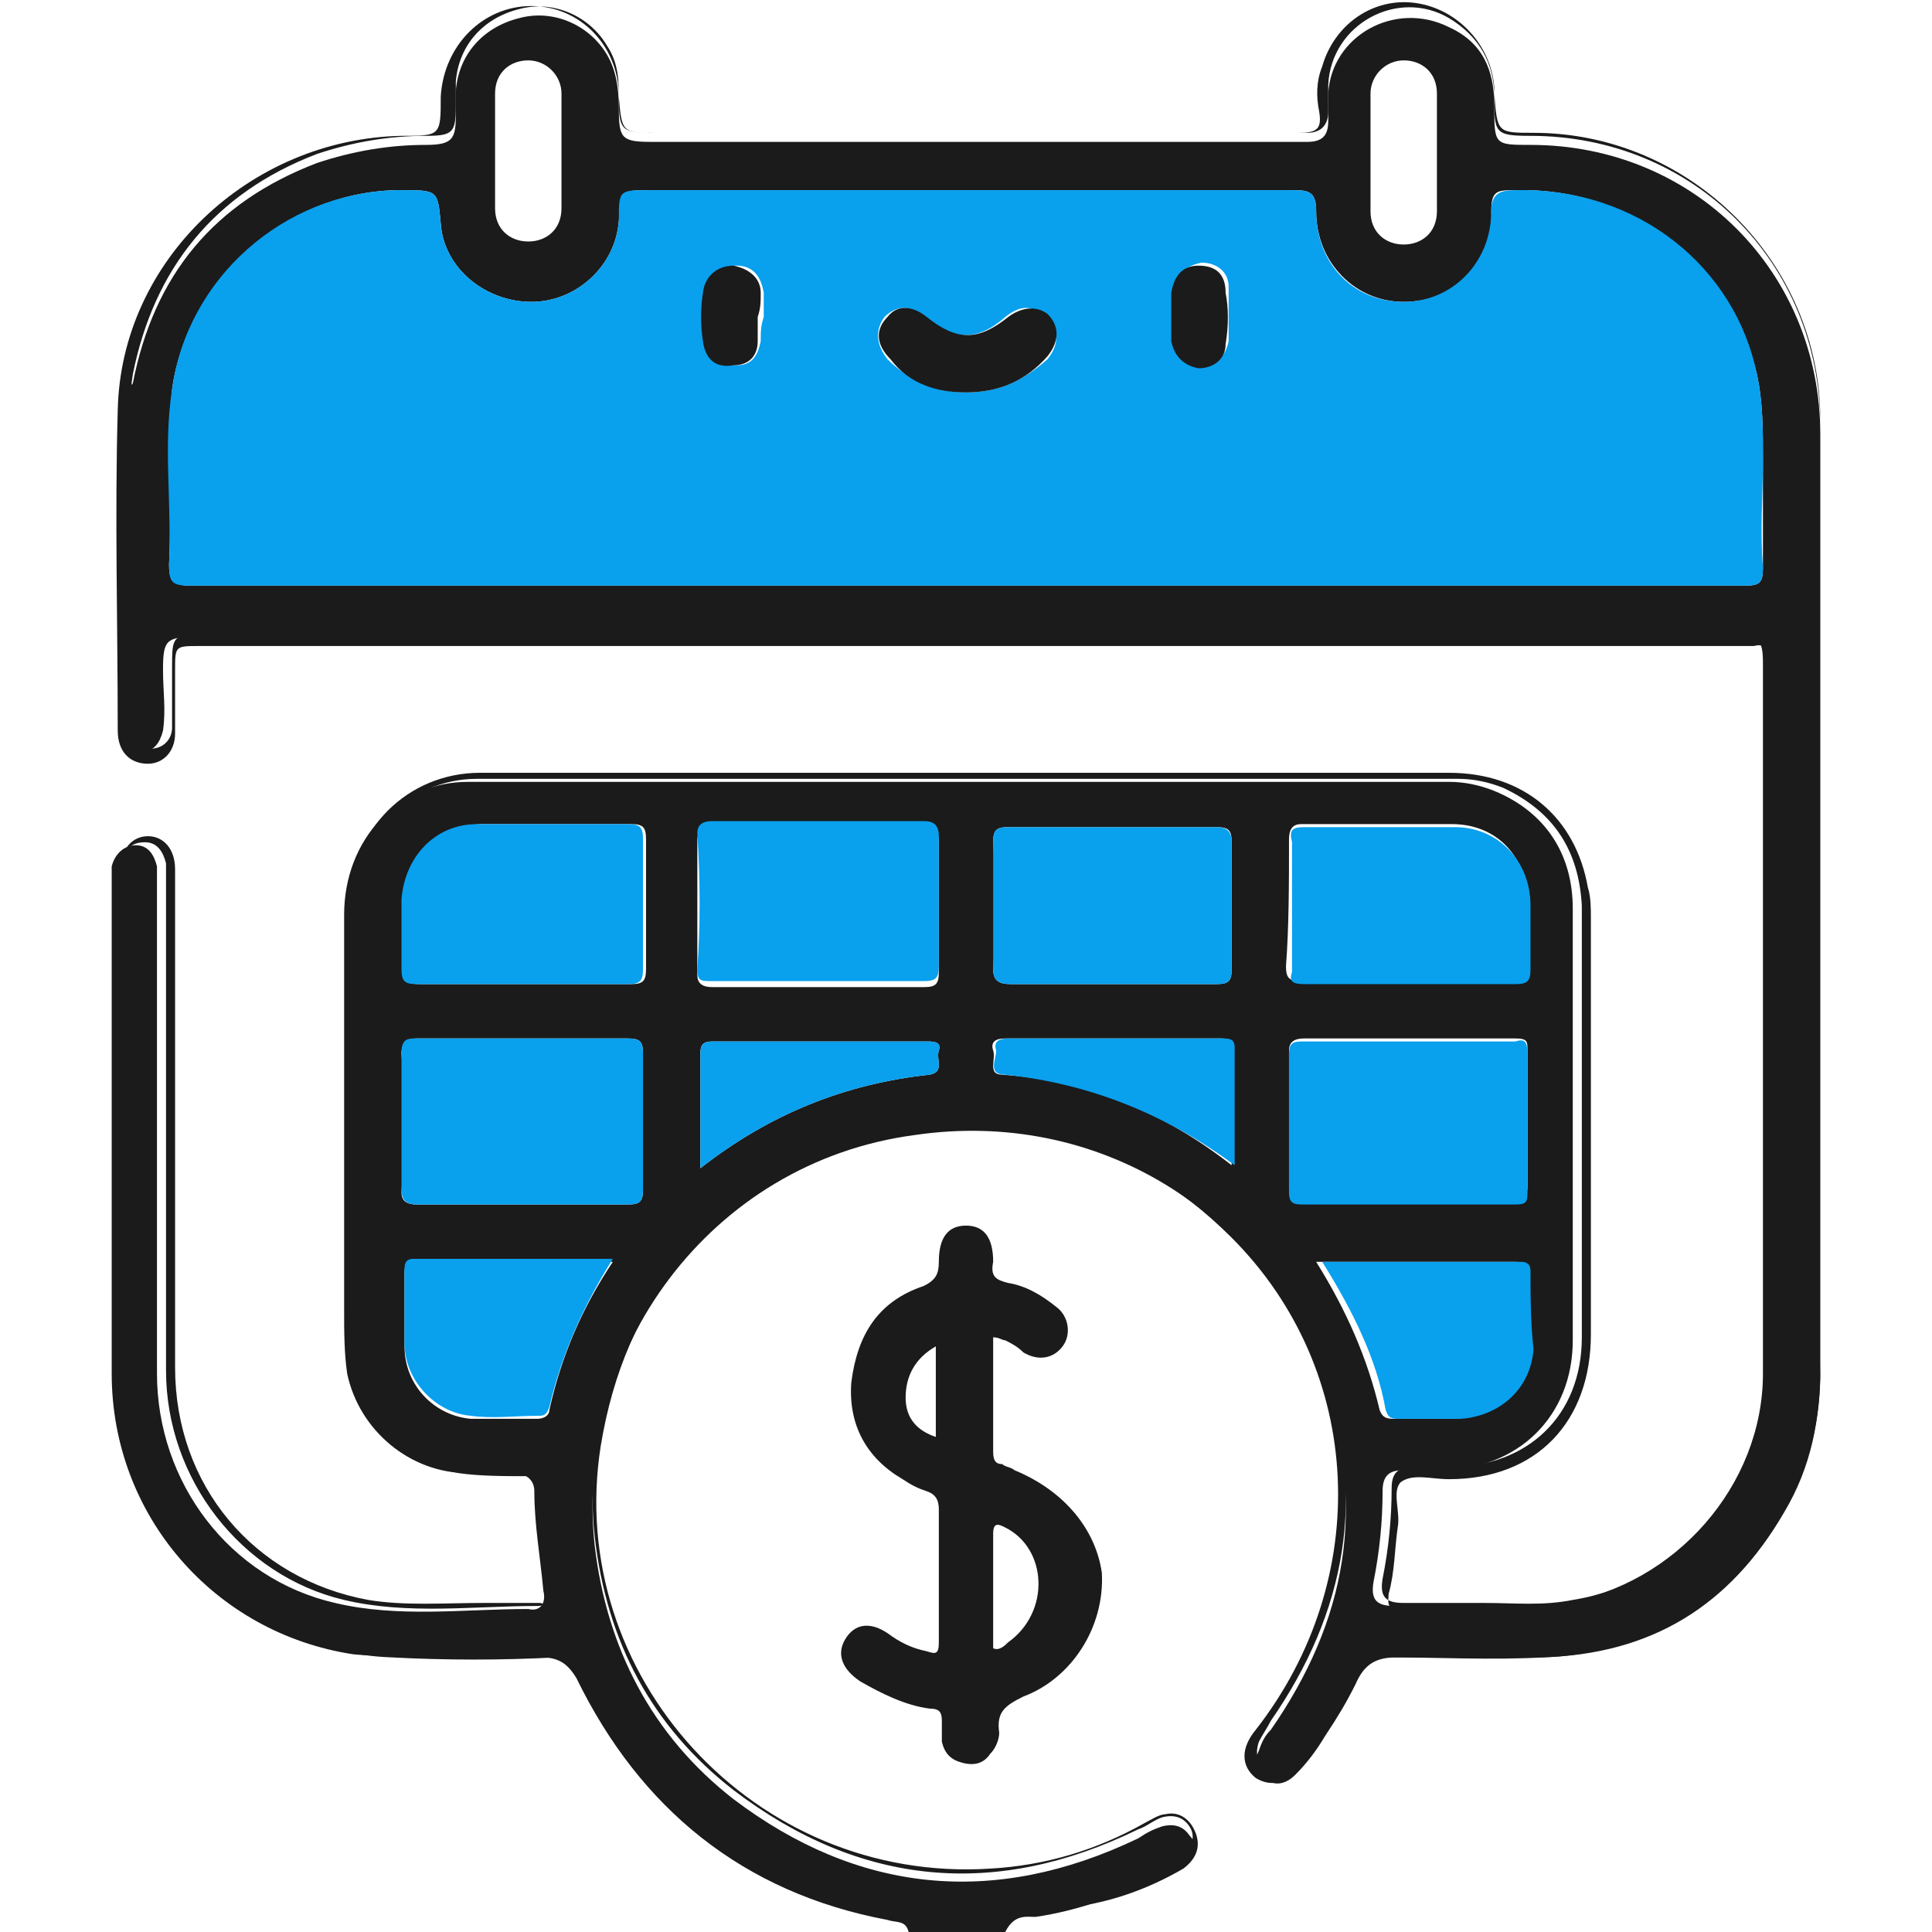 <?xml version="1.0" encoding="utf-8"?>
<!-- Generator: Adobe Illustrator 24.3.0, SVG Export Plug-In . SVG Version: 6.00 Build 0)  -->
<svg version="1.1" id="Layer_1" xmlns="http://www.w3.org/2000/svg" xmlns:xlink="http://www.w3.org/1999/xlink" x="0px" y="0px"
	 viewBox="0 0 64 64" style="enable-background:new 0 0 64 64;" xml:space="preserve">
<style type="text/css">
	.st0{fill:#1B1B1B;}
	.st1{fill:#09A0EE;}
</style>
<g>
	<path class="st0" d="M34.3,63.5c1.4-0.2,2.7-0.7,3.9-1.2c0.4-0.2,0.8-0.4,1.1-0.6c0.3-0.3,0.4-0.6,0.1-0.9
		c-0.2-0.3-0.5-0.4-0.9-0.3c-0.3,0.1-0.5,0.2-0.8,0.4c-4.8,2.3-9.3,1.8-13.4-1.3c-2.7-2.1-4.2-5-4.6-8.4
		c-0.7-6.4,3.8-12.7,10.6-13.6c6.1-0.9,11.6,2.6,13.5,8.1c1.5,4.2,0.8,8-1.7,11.6c-0.2,0.2-0.3,0.4-0.4,0.7
		c-0.2,0.4-0.2,0.7,0.2,0.9c0.3,0.3,0.7,0.2,1-0.1c0.4-0.4,0.7-0.8,1-1.3c0.4-0.6,0.7-1.1,1-1.7c0.3-0.7,0.7-0.9,1.4-0.9
		c1.6,0,3.2,0,4.8,0c3.6-0.1,6.2-1.7,8-4.8c0.9-1.5,1.2-3.1,1.2-4.8c0-10.3,0-20.6,0-30.9c0-5.4-4.2-9.6-9.6-9.6
		c-1.2,0-1.2,0-1.2-1.3c0-1.2-0.4-2.1-1.5-2.6c-1.8-0.9-3.9,0.3-4,2.2c0,0.3,0,0.6,0,0.9c0,0.5-0.2,0.7-0.7,0.7c-0.2,0-0.4,0-0.6,0
		c-7,0-13.9,0-20.9,0c-0.1,0-0.1,0-0.2,0c-1,0-1.1-0.1-1.1-1.1c0-0.7-0.1-1.3-0.4-1.8c-0.6-1-1.8-1.5-2.9-1.2
		c-1.2,0.3-2,1.2-2.1,2.4c0,0.3,0,0.5,0,0.8c0,0.8-0.1,1-1,1c-1.2,0-2.4,0.2-3.6,0.6c-3.4,1.3-5.4,3.7-6.1,7.3C4,13.1,4,13.7,4,14.4
		c0,3,0,6.1,0,9.1c0,0.3,0,0.5,0,0.8c0.1,0.4,0.3,0.6,0.7,0.6c0.4,0,0.6-0.3,0.7-0.7c0.1-0.7,0-1.3,0-2c0-1,0.1-1.1,1.1-1.1
		c10.2,0,20.4,0,30.5,0c6.6,0,13.3,0,19.9,0c0.2,0,0.4,0,0.6,0c0.8,0,0.9,0.1,0.9,0.9c0,7.8,0,15.7,0,23.5c0,3.7-2.9,7-6.6,7.6
		c-0.9,0.2-1.9,0-2.9,0.1c-0.9,0-1.8,0-2.7,0c-0.6,0-0.8-0.2-0.7-0.8c0.2-1,0.3-2,0.3-3c0-0.5,0.2-0.7,0.7-0.7c0.4,0,0.8,0,1.2,0
		c2.6,0,4.4-1.8,4.4-4.3c0-3,0-5.9,0-8.9c0-1.8,0-3.6,0-5.4c0-1.8-0.9-3.2-2.6-3.9c-0.5-0.2-1-0.3-1.5-0.3c-10.8,0-21.7,0-32.5,0
		c-2.3,0-4.1,1.9-4.1,4.4c0,4.4,0,8.7,0,13.1c0,0.7,0,1.4,0.1,2.1c0.4,1.9,2.1,3.3,4,3.3c0.5,0,1,0,1.5,0c0.4,0,0.7,0.2,0.7,0.6
		c0,1.1,0.2,2.2,0.3,3.3c0.1,0.4-0.1,0.7-0.5,0.6c-2.1,0-4.3,0.3-6.4-0.2c-3.5-0.8-5.9-4-5.9-7.6c0-5.3,0-10.7,0-16
		c0-0.3,0-0.5,0-0.8c-0.1-0.4-0.3-0.7-0.7-0.7c-0.4,0-0.7,0.3-0.8,0.7c0,0.2,0,0.4,0,0.6c0,5.4,0,10.8,0,16.2c0,4.7,3.4,8.6,8,9.3
		c1,0.1,2,0,3,0.1c1.1,0,2.1,0,3.2,0c0.6,0,0.9,0.2,1.2,0.7c2.1,4.3,5.5,7.1,10.3,8c0.3,0.1,0.6,0,0.7,0.4c1.1,0,2.2,0,3.2,0
		C33.6,63.4,34,63.5,34.3,63.5z M46.5,2c0.6,0,1.1,0.4,1.1,1.1c0,0.7,0,1.3,0,2c0,0.6,0,1.2,0,1.9c0,0.7-0.5,1.1-1.1,1.1
		c-0.6,0-1.1-0.4-1.1-1.1c0-1.3,0-2.6,0-3.9C45.4,2.5,45.9,2,46.5,2z M16.4,3.1c0-0.7,0.5-1.1,1.1-1.1c0.6,0,1.1,0.5,1.1,1.1
		c0,0.6,0,1.3,0,1.9c0,0.6,0,1.3,0,1.9c0,0.7-0.5,1.1-1.1,1.1c-0.6,0-1.1-0.4-1.1-1.1C16.4,5.7,16.4,4.4,16.4,3.1z M57.8,19.4
		c-5.5,0-11.1,0-16.6,0c-3.1,0-6.2,0-9.3,0c-8.5,0-17.1,0-25.6,0c-0.6,0-0.7-0.2-0.7-0.7c0.1-1.9-0.1-3.9,0.1-5.8
		c0.5-3.6,3.7-6.5,7.4-6.6c0.1,0,0.1,0,0.2,0c1.2,0,1.2,0,1.3,1.1c0.1,1.5,1.5,2.6,3,2.6c1.5,0,2.8-1.2,2.9-2.7c0.1-1,0.1-1,1-1
		c7.1,0,14.3,0,21.4,0c0.5,0,0.7,0.1,0.7,0.7c0,1.7,1.3,3,2.9,3c1.7,0,3-1.3,2.9-3c0-0.7,0.2-0.7,0.8-0.7c4.1-0.1,7.2,2.7,8,6.1
		c0.2,0.9,0.2,1.9,0.2,2.8c0,1.2,0,2.4,0,3.6C58.4,19.3,58.3,19.4,57.8,19.4z M50.6,44.7c-0.1,1.3-1.1,2.2-2.4,2.3c-0.7,0-1.3,0-2,0
		c-0.2,0-0.4,0-0.5-0.3c-0.4-1.7-1.1-3.3-2.1-4.9c2.3,0,4.5,0,6.6,0c0.3,0,0.3,0.1,0.3,0.3C50.7,42.9,50.7,43.8,50.6,44.7z
		 M42.7,27.8c0-0.3,0.1-0.5,0.4-0.5c1.7,0,3.3,0,5,0c1.5,0,2.5,1.1,2.5,2.6c0,0.7,0,1.4,0,2.1c0,0.4-0.1,0.5-0.5,0.5
		c-1.2,0-2.3,0-3.5,0c-1.2,0-2.3,0-3.5,0c-0.4,0-0.5-0.1-0.5-0.5C42.7,30.7,42.7,29.2,42.7,27.8z M43.2,34.4c1.2,0,2.4,0,3.5,0
		c1.2,0,2.3,0,3.5,0c0.4,0,0.4,0.1,0.4,0.4c0,1.5,0,3,0,4.5c0,0.3-0.1,0.5-0.4,0.5c-2.4,0-4.7,0-7.1,0c-0.3,0-0.4-0.1-0.4-0.4
		c0-1.5,0-3.1,0-4.6C42.7,34.5,42.9,34.4,43.2,34.4z M32.9,27.9c0-0.4,0.1-0.5,0.5-0.5c1.2,0,2.3,0,3.5,0c1.1,0,2.3,0,3.4,0
		c0.4,0,0.5,0.1,0.5,0.5c0,1.4,0,2.8,0,4.2c0,0.4-0.1,0.5-0.5,0.5c-2.3,0-4.6,0-6.8,0c-0.4,0-0.6-0.1-0.6-0.5
		C33,30.7,33,29.3,32.9,27.9z M32.9,34.8c-0.1-0.3,0.1-0.4,0.4-0.4c2.4,0,4.8,0,7.1,0c0.2,0,0.4,0,0.4,0.3c0,1.3,0,2.5,0,3.9
		c-2.3-1.8-4.8-2.8-7.6-3C32.7,35.6,33,35.1,32.9,34.8z M30.8,35.6c-2.8,0.3-5.3,1.3-7.6,3.1c0-1.3,0-2.6,0-3.8
		c0-0.3,0.1-0.4,0.4-0.4c2.4,0,4.7,0,7.1,0c0.2,0,0.5,0,0.4,0.3C31,35.1,31.3,35.5,30.8,35.6z M23.6,27.4c1.2,0,2.3,0,3.5,0
		s2.3,0,3.5,0c0.3,0,0.5,0,0.5,0.5c0,1.4,0,2.9,0,4.3c0,0.4-0.1,0.5-0.5,0.5c-2.3,0-4.6,0-7,0c-0.3,0-0.5-0.1-0.5-0.4
		c0-1.5,0-2.9,0-4.4C23.1,27.4,23.3,27.4,23.6,27.4z M13.4,29.8c0-1.4,1.1-2.4,2.5-2.5c1.7,0,3.4,0,5,0c0.4,0,0.5,0.1,0.5,0.5
		c0,1.4,0,2.9,0,4.3c0,0.4-0.1,0.5-0.5,0.5c-1.2,0-2.3,0-3.5,0c-1.2,0-2.4,0-3.5,0c-0.4,0-0.5-0.1-0.4-0.5
		C13.4,31.4,13.3,30.6,13.4,29.8z M13.3,34.9c0-0.4,0.2-0.5,0.5-0.5c2.3,0,4.6,0,7,0c0.4,0,0.5,0.1,0.5,0.5c0,1.5,0,3,0,4.5
		c0,0.4-0.1,0.5-0.5,0.5c-1.2,0-2.4,0-3.5,0c-1.2,0-2.3,0-3.5,0c-0.3,0-0.5-0.1-0.5-0.4C13.4,37.9,13.4,36.4,13.3,34.9z M18.2,46.7
		c0,0.2-0.2,0.3-0.4,0.3c-0.7,0-1.5,0-2.2,0c-1.2-0.1-2.2-1.1-2.2-2.4c0-0.8,0-1.6,0-2.4c0-0.2,0-0.4,0.3-0.4c2.2,0,4.3,0,6.6,0
		C19.3,43.3,18.6,44.9,18.2,46.7z"/>
	<path class="st0" d="M39.2,61.9c0.4-0.3,0.6-0.7,0.4-1.2c-0.2-0.5-0.6-0.7-1-0.6c-0.2,0-0.5,0.2-0.7,0.3c-1.6,0.9-3.3,1.4-5.1,1.5
		c-7.8,0.5-14.1-6.4-12.9-14c0.8-4.9,3.6-8.3,8.4-9.9c4.7-1.5,9-0.5,12.5,3c4.4,4.4,4.7,11.3,0.8,16.3c-0.5,0.6-0.5,1.2,0,1.6
		c0.5,0.3,1,0.2,1.5-0.4c0.8-0.9,1.4-2,1.9-3.1c0.2-0.4,0.4-0.6,0.8-0.5c1.8,0,3.6,0.1,5.4,0c5.1-0.2,9.1-4.4,9.1-9.4
		c0-10.5,0-21.1,0-31.6c0-5.2-4.3-9.5-9.5-9.5c-1.2,0-1.2,0-1.3-1.3c0-0.1,0-0.1,0-0.2c-0.1-1.4-1.2-2.6-2.6-2.8
		c-1.4-0.2-2.7,0.7-3.1,2.1c-0.2,0.5-0.2,1-0.1,1.5c0.1,0.6-0.1,0.7-0.7,0.7c-7.1,0-14.1,0-21.2,0c-1.2,0-1.2,0-1.3-1.2
		c0-1.7-1.3-3-2.9-3c-1.6,0-2.9,1.3-3,3c0,1.3,0,1.3-1.3,1.3c-5,0.1-9.3,4.1-9.4,9.1c-0.1,3.5,0,7,0,10.6c0,0.7,0.4,1.1,1,1.1
		c0.5,0,0.9-0.4,0.9-1c0-0.7,0-1.4,0-2.1c0-0.8,0-0.8,0.8-0.8c17,0,34.1,0,51.1,0c0.1,0,0.3,0,0.4,0c0.4-0.1,0.4,0.1,0.4,0.5
		c0,8,0,16,0,23.9c0,3.5-2.7,6.6-6.1,7.3c-2,0.4-4.1,0.1-6.1,0.2c-0.4,0-0.3-0.3-0.3-0.5c0.2-0.7,0.2-1.5,0.3-2.2
		c0.1-0.5-0.2-1.2,0.1-1.5c0.4-0.3,1-0.1,1.6-0.1c2.9,0,4.7-1.9,4.7-4.8c0-4.6,0-9.2,0-13.8c0-0.3,0-0.7-0.1-1
		c-0.4-2.3-2.1-3.8-4.6-3.8c-6.4,0-12.8,0-19.3,0c-4.3,0-8.5,0-12.8,0c-2.4,0-4.3,1.9-4.3,4.3c0,4.9,0,9.7,0,14.6
		c0,2.1,1.5,3.9,3.6,4.3c0.7,0.1,1.5,0.1,2.3,0.1c0.3,0,0.5,0,0.5,0.4c-0.1,1.1,0.1,2.3,0.3,3.4c0.1,0.4-0.1,0.5-0.4,0.4
		c-0.6,0-1.2,0-1.9,0c-1.3,0-2.6,0.1-3.8-0.1c-3.8-0.7-6.4-3.8-6.4-7.7c0-5.5,0-11,0-16.5c0-0.7-0.4-1.1-0.9-1.1
		c-0.5,0-0.9,0.4-0.9,1.1c0,5.7-0.1,11.4,0,17c0.1,4.8,4.1,8.9,8.9,9.1c1.9,0.1,3.7,0.1,5.6,0c0.4,0,0.6,0.2,0.8,0.5
		c2,4.2,5.3,6.9,9.8,8c0.4,0.1,0.9,0.1,1.3,0.3c-0.1-0.4-0.4-0.3-0.7-0.4c-4.8-0.9-8.2-3.6-10.3-8c-0.2-0.5-0.6-0.8-1.2-0.7
		c-1.1,0-2.1,0-3.2,0c-1,0-2,0.1-3-0.1C7.4,54,4,50,4,45.4c0-5.4,0-10.8,0-16.2c0-0.2,0-0.4,0-0.6c0.1-0.4,0.3-0.7,0.8-0.7
		c0.4,0,0.6,0.3,0.7,0.7c0,0.3,0,0.5,0,0.8c0,5.3,0,10.7,0,16c0,3.6,2.5,6.8,5.9,7.6c2.1,0.5,4.3,0.2,6.4,0.2c0.4,0,0.5-0.3,0.5-0.6
		c-0.2-1.1-0.3-2.2-0.3-3.3c0-0.4-0.3-0.6-0.7-0.6c-0.5,0-1,0-1.5,0c-2,0-3.6-1.4-4-3.3c-0.2-0.7-0.1-1.4-0.1-2.1
		c0-4.4,0-8.7,0-13.1c0-2.5,1.8-4.4,4.1-4.4c10.8,0,21.7,0,32.5,0c0.5,0,1,0.1,1.5,0.3c1.7,0.8,2.5,2.1,2.6,3.9c0,1.8,0,3.6,0,5.4
		c0,3,0,5.9,0,8.9c0,2.6-1.8,4.3-4.4,4.3c-0.4,0-0.8,0-1.2,0c-0.5,0-0.7,0.2-0.7,0.7c0,1-0.1,2-0.3,3c-0.1,0.6,0.1,0.8,0.7,0.8
		c0.9,0,1.8,0,2.7,0c1,0,1.9,0.1,2.9-0.1c3.7-0.6,6.5-3.8,6.6-7.6c0.1-7.8,0-15.7,0-23.5c0-0.8-0.1-0.9-0.9-0.9c-0.2,0-0.4,0-0.6,0
		c-6.6,0-13.3,0-19.9,0c-10.2,0-20.4,0-30.5,0c-1.1,0-1.1,0.1-1.1,1.1c0,0.7,0,1.3,0,2c0,0.4-0.3,0.7-0.7,0.7
		c-0.4,0-0.6-0.2-0.7-0.6c-0.1-0.3,0-0.5,0-0.8c0-3,0-6.1,0-9.1c0-0.6,0-1.3,0.1-1.9c0.7-3.5,2.7-6,6.1-7.3c1.2-0.4,2.4-0.6,3.6-0.6
		c0.9,0,1-0.1,1-1c0-0.3,0-0.5,0-0.8c0.1-1.2,0.9-2.1,2.1-2.4c1.1-0.3,2.3,0.2,2.9,1.2c0.4,0.6,0.4,1.2,0.4,1.8c0,1,0.1,1.1,1.1,1.1
		c0.1,0,0.1,0,0.2,0c7,0,13.9,0,20.9,0c0.2,0,0.4,0,0.6,0c0.5,0,0.7-0.3,0.7-0.7c0-0.3,0-0.6,0-0.9c0.1-2,2.3-3.2,4-2.2
		c1,0.6,1.5,1.5,1.5,2.6c0,1.2,0,1.3,1.2,1.3c5.4,0,9.6,4.2,9.6,9.6c0,10.3,0,20.6,0,30.9c0,1.7-0.3,3.3-1.2,4.8
		c-1.8,3.1-4.4,4.7-8,4.8c-1.6,0-3.2,0-4.8,0c-0.7,0-1.2,0.3-1.4,0.9c-0.2,0.6-0.6,1.2-1,1.7c-0.3,0.5-0.6,0.9-1,1.3
		c-0.3,0.3-0.6,0.4-1,0.1c-0.3-0.3-0.3-0.6-0.2-0.9c0.1-0.2,0.3-0.5,0.4-0.7c2.5-3.6,3.2-7.5,1.7-11.6c-1.9-5.5-7.4-9-13.5-8.1
		c-6.8,1-11.3,7.3-10.6,13.6c0.4,3.5,1.9,6.3,4.6,8.4c4.2,3.2,8.7,3.6,13.4,1.3c0.3-0.1,0.5-0.3,0.8-0.4c0.4-0.1,0.7,0,0.9,0.3
		c0.2,0.3,0.1,0.6-0.1,0.9c-0.3,0.3-0.7,0.5-1.1,0.6c-1.2,0.6-2.5,1-3.9,1.2c-0.3,0-0.6,0-0.8,0.4c0.5-0.3,1.1-0.2,1.7-0.4
		C36.6,63.1,38,62.6,39.2,61.9z"/>
	<path class="st0" d="M33.6,48.7c-0.1-0.1-0.3-0.1-0.4-0.2c-0.2,0-0.3-0.1-0.3-0.4c0-1.2,0-2.5,0-3.8c0.2,0,0.3,0.1,0.4,0.1
		c0.2,0.1,0.4,0.2,0.6,0.4c0.5,0.3,1,0.2,1.3-0.2c0.3-0.4,0.2-1-0.2-1.3c-0.5-0.4-1-0.7-1.6-0.8c-0.4-0.1-0.6-0.2-0.5-0.7
		c0-0.8-0.3-1.2-0.9-1.2c-0.6,0-0.9,0.4-0.9,1.2c0,0.4-0.1,0.6-0.5,0.8c-1.5,0.5-2.2,1.6-2.4,3.2c-0.1,1.4,0.5,2.5,1.7,3.2
		c0.3,0.2,0.5,0.3,0.8,0.4c0.3,0.1,0.4,0.3,0.4,0.6c0,1.5,0,2.9,0,4.4c0,0.4-0.1,0.4-0.4,0.3c-0.5-0.1-0.9-0.3-1.3-0.6
		c-0.6-0.4-1.1-0.3-1.4,0.2c-0.3,0.5-0.1,1,0.5,1.4c0.7,0.4,1.5,0.8,2.3,0.9c0.3,0,0.4,0.1,0.4,0.4c0,0.2,0,0.5,0,0.7
		c0.1,0.4,0.3,0.6,0.7,0.7c0.4,0.1,0.7,0,0.9-0.3c0.2-0.2,0.3-0.5,0.3-0.7c-0.1-0.7,0.2-0.9,0.8-1.2c1.6-0.6,2.7-2.3,2.6-4.1
		C36.3,50.7,35.3,49.4,33.6,48.7z M31,47.6c-0.6-0.2-1-0.6-1-1.3c0-0.7,0.3-1.3,1-1.7C31,45.6,31,46.6,31,47.6z M33.4,54.4
		c-0.1,0.1-0.3,0.3-0.5,0.2c0-1.3,0-2.5,0-3.8c0-0.4,0.2-0.3,0.4-0.2C34.7,51.3,34.8,53.4,33.4,54.4z"/>
	<path class="st1" d="M58.4,15.2c0-1,0-1.9-0.2-2.8c-0.7-3.5-3.9-6.2-8-6.1c-0.5,0-0.8,0.1-0.8,0.7c0,1.7-1.3,3-2.9,3
		c-1.7,0-2.9-1.3-2.9-3c0-0.6-0.2-0.7-0.7-0.7c-7.1,0-14.3,0-21.4,0c-1,0-1,0-1,1c-0.1,1.5-1.4,2.7-2.9,2.7c-1.5,0-2.9-1.1-3-2.6
		c-0.1-1.1-0.1-1.1-1.3-1.1c-0.1,0-0.1,0-0.2,0c-3.7,0.1-6.9,2.9-7.4,6.6c-0.3,1.9,0,3.9-0.1,5.8c0,0.6,0.1,0.7,0.7,0.7
		c8.5,0,17.1,0,25.6,0c3.1,0,6.2,0,9.3,0c5.5,0,11.1,0,16.6,0c0.5,0,0.6-0.1,0.6-0.6C58.3,17.6,58.4,16.4,58.4,15.2z M25.2,11.3
		c-0.1,0.5-0.3,0.8-0.8,0.8c-0.5,0-0.9-0.2-1-0.7c-0.1-0.6-0.1-1.2,0-1.8c0.1-0.5,0.4-0.8,1-0.8c0.5,0,0.8,0.3,0.9,0.9
		c0,0.3,0,0.5,0,0.8C25.2,10.8,25.2,11,25.2,11.3z M34.7,11.9C33.9,12.6,33.1,13,32,13c-1,0-1.9-0.4-2.6-1.1c-0.4-0.5-0.4-1-0.1-1.4
		c0.4-0.4,0.9-0.4,1.3,0c1,0.8,1.8,0.8,2.7,0c0.5-0.4,0.9-0.4,1.3,0C35.1,10.9,35.1,11.4,34.7,11.9z M40.7,11.3
		c-0.1,0.5-0.4,0.8-0.9,0.8c-0.5,0-0.8-0.3-0.9-0.9c0-0.3,0-0.5,0-0.8c0-0.3,0-0.5,0-0.8c0-0.5,0.4-0.8,0.9-0.9
		c0.5,0,0.9,0.3,0.9,0.8C40.7,10.2,40.7,10.8,40.7,11.3z"/>
	<path class="st1" d="M13.8,39.9c1.2,0,2.3,0,3.5,0c1.2,0,2.4,0,3.5,0c0.4,0,0.5-0.1,0.5-0.5c0-1.5,0-3,0-4.5c0-0.4-0.1-0.5-0.5-0.5
		c-2.3,0-4.6,0-7,0c-0.3,0-0.5,0-0.5,0.5c0,1.5,0,3,0,4.5C13.3,39.8,13.5,39.9,13.8,39.9z"/>
	<path class="st1" d="M42.7,39.5c0,0.3,0.1,0.4,0.4,0.4c2.4,0,4.7,0,7.1,0c0.4,0,0.4-0.1,0.4-0.5c0-1.5,0-3,0-4.5
		c0-0.4-0.1-0.5-0.4-0.4c-1.2,0-2.3,0-3.5,0c-1.2,0-2.4,0-3.5,0c-0.3,0-0.5,0-0.5,0.4C42.7,36.4,42.7,37.9,42.7,39.5z"/>
	<path class="st1" d="M23.1,32.1c0,0.4,0.1,0.4,0.5,0.4c2.3,0,4.6,0,7,0c0.4,0,0.5-0.1,0.5-0.5c0-1.4,0-2.9,0-4.3
		c0-0.4-0.2-0.5-0.5-0.5c-1.2,0-2.3,0-3.5,0s-2.3,0-3.5,0c-0.3,0-0.5,0.1-0.5,0.4C23.2,29.2,23.2,30.7,23.1,32.1z"/>
	<path class="st1" d="M33.5,32.6c2.3,0,4.6,0,6.8,0c0.4,0,0.5-0.1,0.5-0.5c0-1.4,0-2.8,0-4.2c0-0.4-0.2-0.5-0.5-0.5
		c-1.1,0-2.3,0-3.4,0c-1.2,0-2.3,0-3.5,0c-0.4,0-0.5,0.1-0.5,0.5c0,1.4,0,2.8,0,4.2C32.9,32.5,33.1,32.6,33.5,32.6z"/>
	<path class="st1" d="M13.8,32.6c1.2,0,2.4,0,3.5,0c1.2,0,2.3,0,3.5,0c0.4,0,0.5-0.1,0.5-0.5c0-1.4,0-2.9,0-4.3
		c0-0.4-0.1-0.5-0.5-0.5c-1.7,0-3.4,0-5,0c-1.4,0-2.4,1.1-2.5,2.5c0,0.8,0,1.5,0,2.3C13.3,32.5,13.4,32.6,13.8,32.6z"/>
	<path class="st1" d="M43.2,32.6c1.2,0,2.3,0,3.5,0c1.2,0,2.3,0,3.5,0c0.4,0,0.5-0.1,0.5-0.5c0-0.7,0-1.4,0-2.1
		c0-1.5-1.1-2.6-2.5-2.6c-1.7,0-3.3,0-5,0c-0.4,0-0.5,0.1-0.4,0.5c0,1.4,0,2.9,0,4.3C42.7,32.5,42.8,32.6,43.2,32.6z"/>
	<path class="st1" d="M50.7,42.1c0-0.2-0.1-0.3-0.3-0.3c-2.2,0-4.3,0-6.6,0c1,1.6,1.8,3.2,2.1,4.9c0.1,0.3,0.2,0.3,0.5,0.3
		c0.7,0,1.3,0,2,0c1.3-0.1,2.3-1,2.4-2.3C50.7,43.8,50.7,42.9,50.7,42.1z"/>
	<path class="st1" d="M13.7,41.7c-0.3,0-0.3,0.2-0.3,0.4c0,0.8,0,1.6,0,2.4c0,1.2,1,2.3,2.2,2.4c0.7,0.1,1.5,0,2.2,0
		c0.2,0,0.3,0,0.4-0.3c0.4-1.7,1.1-3.3,2.1-4.9C18,41.7,15.8,41.7,13.7,41.7z"/>
	<path class="st1" d="M31.1,34.8c0.1-0.3-0.2-0.3-0.4-0.3c-2.4,0-4.7,0-7.1,0c-0.3,0-0.4,0.1-0.4,0.4c0,1.2,0,2.4,0,3.8
		c2.3-1.8,4.8-2.8,7.6-3.1C31.3,35.5,31,35.1,31.1,34.8z"/>
	<path class="st1" d="M33.3,35.6c2.8,0.3,5.3,1.3,7.6,3c0-1.4,0-2.6,0-3.9c0-0.3-0.2-0.3-0.4-0.3c-2.4,0-4.8,0-7.1,0
		c-0.3,0-0.5,0.1-0.4,0.4C33,35.1,32.7,35.6,33.3,35.6z"/>
	<path class="st0" d="M33.4,10.5c-1,0.8-1.7,0.8-2.7,0c-0.5-0.4-1-0.4-1.3,0c-0.4,0.4-0.4,0.9,0.1,1.4C30.1,12.7,31,13,32,13
		c1.1,0,2-0.4,2.7-1.2c0.4-0.5,0.4-1,0-1.4C34.3,10.1,33.8,10.2,33.4,10.5z"/>
	<path class="st0" d="M25.2,9.7c0-0.5-0.4-0.8-0.9-0.9c-0.5,0-0.9,0.3-1,0.8c-0.1,0.6-0.1,1.2,0,1.8c0.1,0.5,0.4,0.8,1,0.7
		c0.5,0,0.8-0.3,0.8-0.8c0-0.3,0-0.5,0-0.8C25.2,10.2,25.2,10,25.2,9.7z"/>
	<path class="st0" d="M39.7,8.8c-0.5,0-0.8,0.3-0.9,0.9c0,0.3,0,0.5,0,0.8c0,0.3,0,0.5,0,0.8c0.1,0.5,0.4,0.8,0.9,0.9
		c0.5,0,0.9-0.3,0.9-0.8c0.1-0.6,0.1-1.2,0-1.7C40.6,9.1,40.3,8.8,39.7,8.8z"/>
</g>
</svg>
